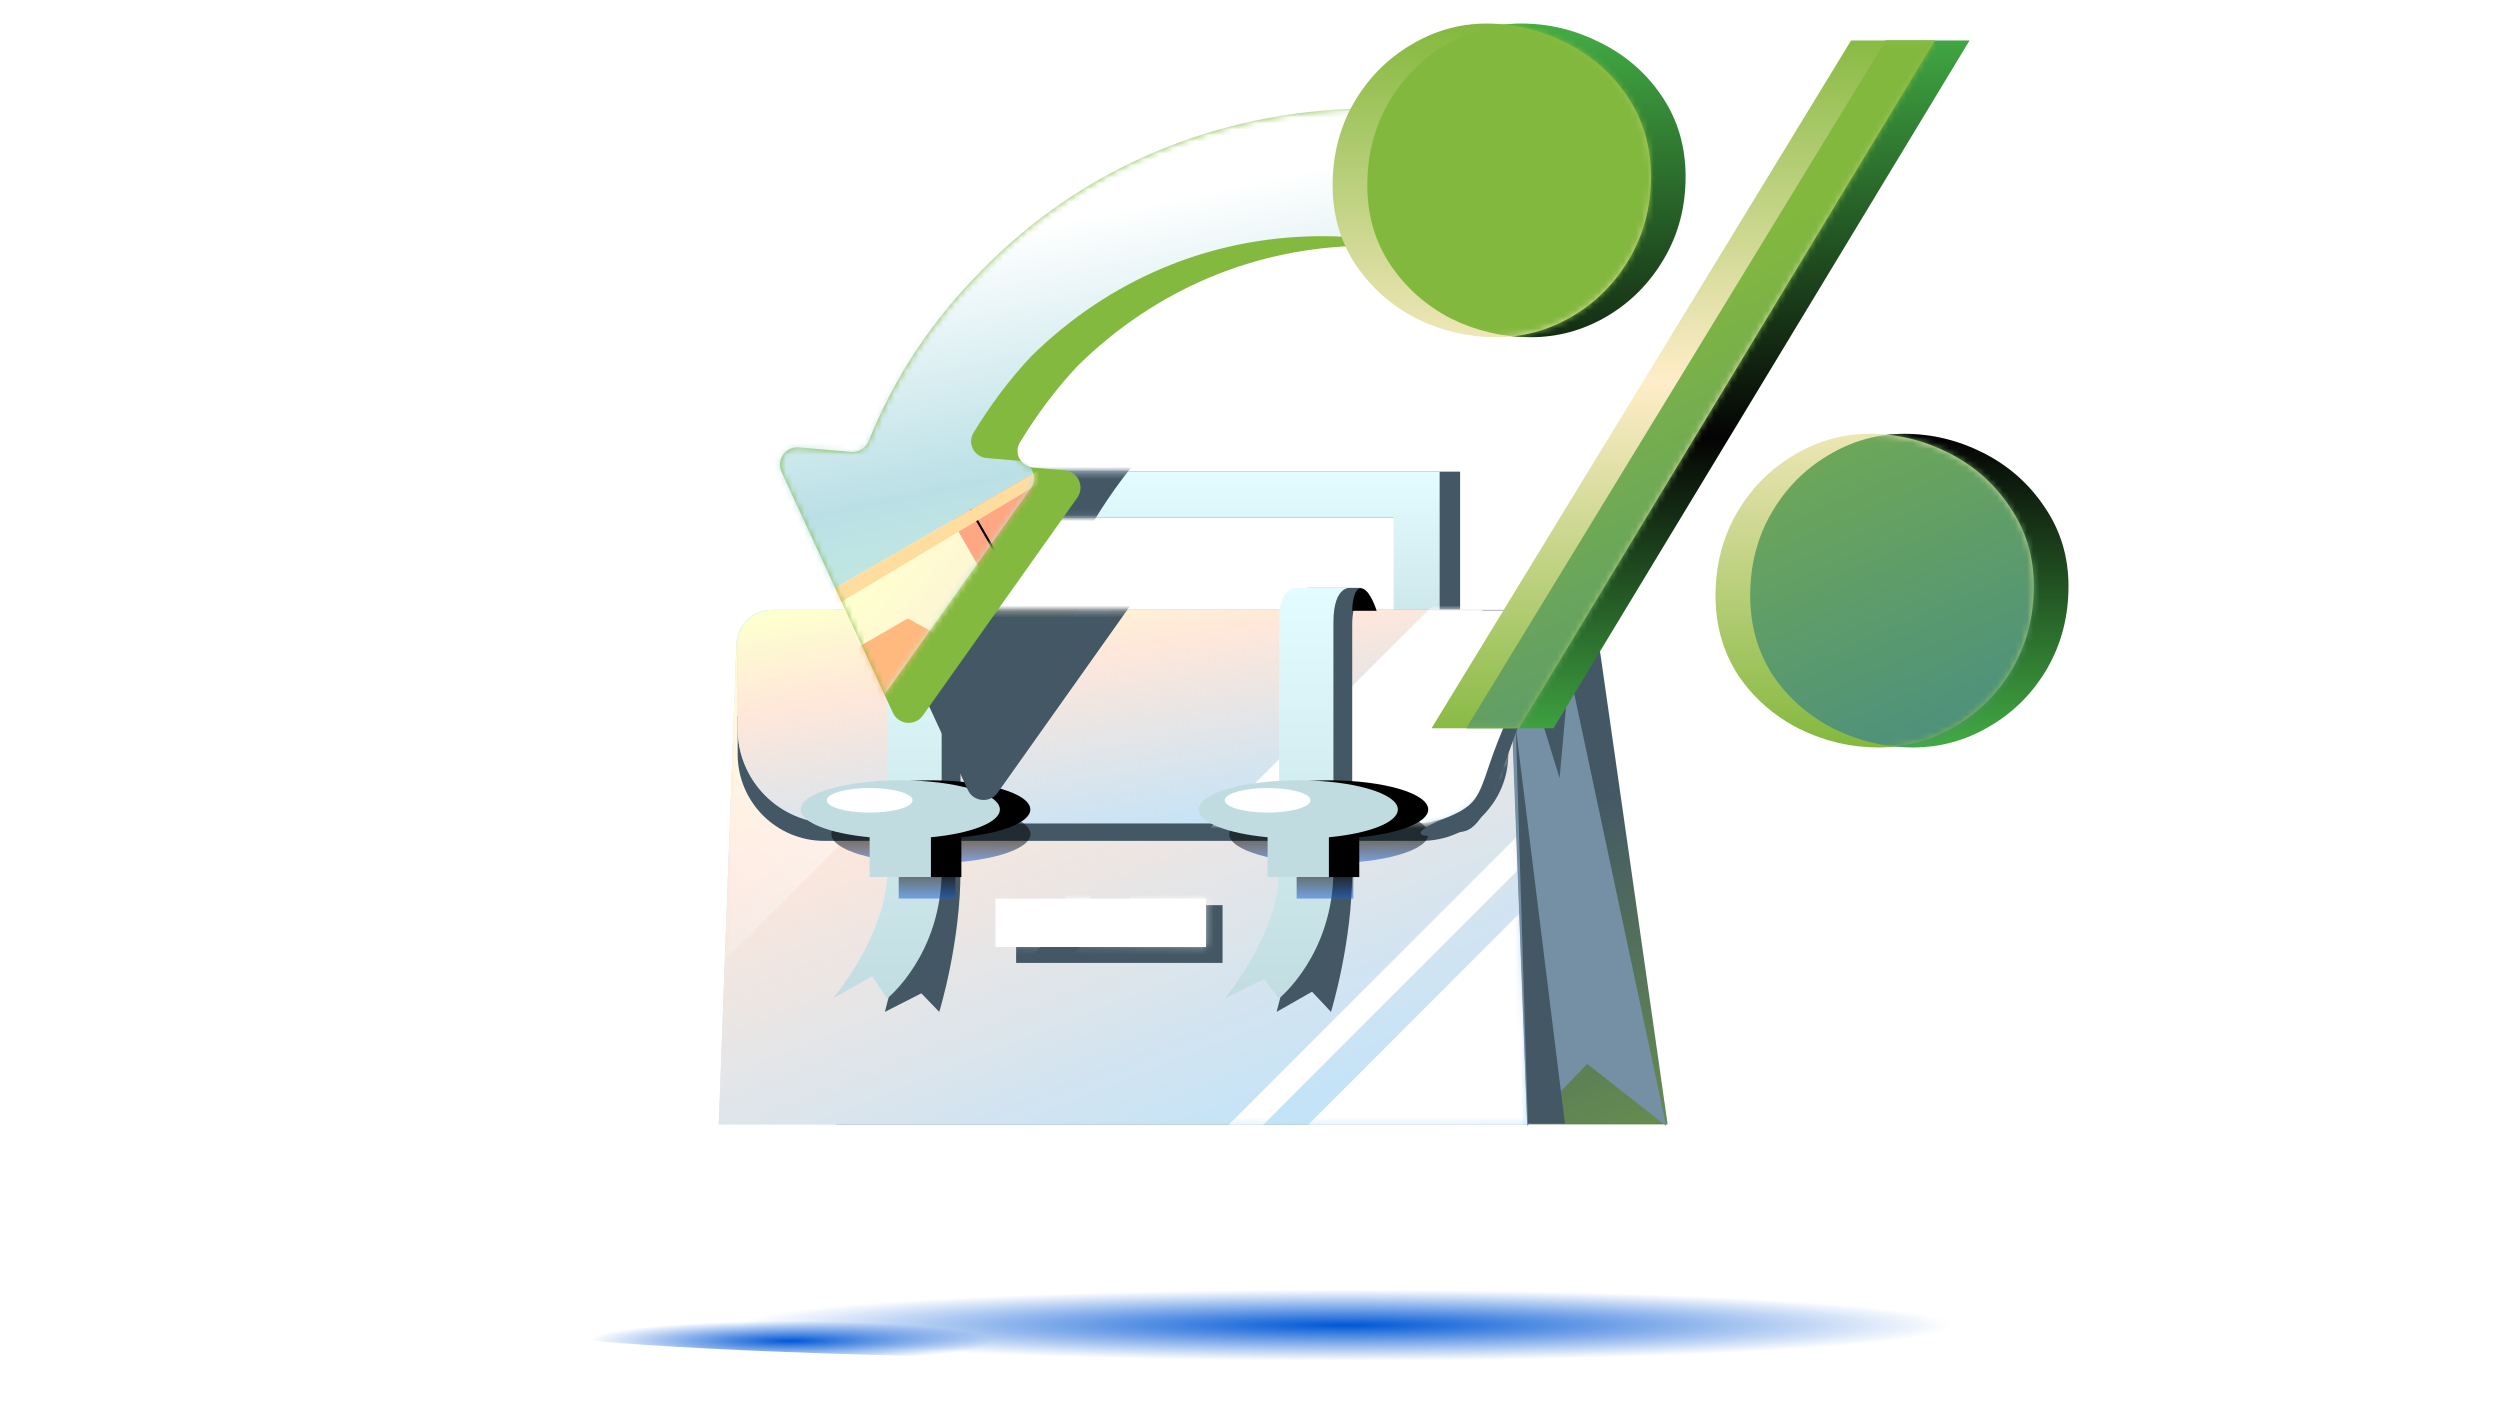 <svg width="415" height="233" viewBox="0 0 415 233" fill="none" xmlns="http://www.w3.org/2000/svg">
<g clip-path="url(#clip0_31120_96465)">
<path d="M242.379 113.984H155.403V78.293H242.379V113.984ZM163.032 106.336H234.749V85.941H163.032V106.336Z" fill="#435765"/>
<path d="M239.234 113.984H152.004V78.293H238.98V113.984H239.234ZM159.634 106.336H231.351V85.941H159.634V106.336Z" fill="url(#paint0_linear_31120_96465)"/>
<path d="M264.62 101.242H138.735V186.647H250.431H263.63H276.828L264.62 101.242Z" fill="url(#paint1_linear_31120_96465)"/>
<path d="M244.829 101.242H128.001C124.905 101.242 122.364 103.691 122.251 106.785L119.315 186.647H253.514L250.579 106.785C250.465 103.691 247.924 101.242 244.829 101.242Z" fill="#B5E2FF"/>
<path d="M244.829 101.242H128.001C124.905 101.242 122.364 103.691 122.251 106.785L119.315 186.647H253.514L250.579 106.785C250.465 103.691 247.924 101.242 244.829 101.242Z" fill="url(#paint2_linear_31120_96465)"/>
<mask id="mask0_31120_96465" style="mask-type:alpha" maskUnits="userSpaceOnUse" x="119" y="101" width="135" height="86">
<path d="M250.375 101.242H122.454L119.315 186.647H253.514L250.375 101.242Z" fill="url(#paint3_linear_31120_96465)"/>
</mask>
<g mask="url(#mask0_31120_96465)">
<rect x="267.945" y="122.73" width="4.048" height="116.714" transform="rotate(45 267.945 122.73)" fill="white"/>
<rect x="272.281" y="131.582" width="30.698" height="115.327" transform="rotate(45 272.281 131.582)" fill="white"/>
<g style="mix-blend-mode:soft-light">
<rect x="166.565" y="69.68" width="30.698" height="115.327" transform="rotate(45 166.565 69.68)" fill="url(#paint4_linear_31120_96465)"/>
</g>
</g>
<path d="M250.374 118.812H122.453V125.2C122.453 133.144 128.894 139.585 136.838 139.585H235.988C243.933 139.585 250.374 133.144 250.374 125.2V118.812Z" fill="#435765"/>
<path d="M250.374 106.996C250.374 103.818 247.798 101.242 244.62 101.242H128.207C125.029 101.242 122.453 103.818 122.453 106.996V120.983C122.453 129.652 129.48 136.679 138.149 136.679H234.678C243.347 136.679 250.374 129.652 250.374 120.983V106.996Z" fill="#B5E2FF"/>
<path d="M250.374 106.996C250.374 103.818 247.798 101.242 244.62 101.242H128.207C125.029 101.242 122.453 103.818 122.453 106.996V120.983C122.453 129.652 129.48 136.679 138.149 136.679H234.678C243.347 136.679 250.374 129.652 250.374 120.983V106.996Z" fill="url(#paint5_linear_31120_96465)"/>
<mask id="mask1_31120_96465" style="mask-type:alpha" maskUnits="userSpaceOnUse" x="122" y="101" width="129" height="36">
<path d="M250.382 101.242H122.461V120.983C122.461 129.652 129.489 136.679 138.157 136.679H234.687C243.355 136.679 250.382 129.652 250.382 120.983V101.242Z" fill="#45AFA2"/>
<path d="M250.382 101.242H122.461V120.983C122.461 129.652 129.489 136.679 138.157 136.679H234.687C243.355 136.679 250.382 129.652 250.382 120.983V101.242Z" fill="url(#paint6_linear_31120_96465)"/>
</mask>
<g mask="url(#mask1_31120_96465)">
<rect x="216.522" y="63.754" width="4.048" height="116.714" transform="rotate(45 216.522 63.754)" fill="white"/>
<rect x="265.759" y="72.606" width="30.698" height="115.327" transform="rotate(45 265.759 72.606)" fill="white"/>
</g>
<path d="M151.986 97.582H161.012C161.012 97.582 159.442 99.943 159.442 103.648C159.442 114.221 159.442 135.741 159.442 144.588C159.442 156.535 155.917 167.974 155.917 167.974L152.941 164.891L146.891 167.974C146.891 167.974 150.416 155.321 150.416 144.588C150.416 136.595 150.416 114.44 150.416 103.648C150.416 99.947 151.986 97.582 151.986 97.582Z" fill="#435765"/>
<path d="M217.012 97.582H226.038C226.038 97.582 224.468 99.943 224.468 103.648C224.468 114.221 224.468 135.741 224.468 144.588C224.468 156.535 220.943 167.974 220.943 167.974L217.795 164.623L211.917 167.974C211.917 167.974 215.442 155.321 215.442 144.588C215.442 136.595 215.442 114.44 215.442 103.648C215.442 99.947 217.012 97.582 217.012 97.582Z" fill="#435765"/>
<path d="M228.523 101.395H224.468C224.468 100.149 224.759 97.656 225.925 97.656C227.091 97.656 228.143 100.149 228.523 101.395Z" fill="#000001"/>
<path d="M163.426 101.395H159.37C159.37 100.149 159.662 97.656 160.828 97.656C161.994 97.656 163.046 100.149 163.426 101.395Z" fill="#000001"/>
<path d="M150.43 97.579H159.456C159.456 97.579 156.317 96.814 156.317 103.306C156.317 114.146 156.317 135.628 156.317 144.429C156.317 158.502 147.28 165.747 147.28 165.747L144.766 162.078L138.254 165.747C138.254 165.747 147.291 155.155 147.291 144.429C147.291 137.548 147.291 114.849 147.291 103.306C147.291 96.856 150.43 97.579 150.43 97.579Z" fill="url(#paint7_linear_31120_96465)"/>
<path d="M215.462 97.579H224.488C224.488 97.579 221.349 96.814 221.349 103.306C221.349 114.146 221.349 135.628 221.349 144.429C221.349 158.502 212.313 165.747 212.313 165.747L209.822 162.516L203.287 165.747C203.287 165.747 212.323 155.155 212.323 144.429C212.323 137.548 212.323 114.849 212.323 103.306C212.323 96.856 215.462 97.579 215.462 97.579Z" fill="url(#paint8_linear_31120_96465)"/>
<g opacity="0.5">
<g style="mix-blend-mode:multiply">
<path d="M220.586 143.305C229.716 143.305 237.116 141.136 237.116 138.461C237.116 135.786 229.716 133.617 220.586 133.617C211.456 133.617 204.055 135.786 204.055 138.461C204.055 141.136 211.456 143.305 220.586 143.305Z" fill="url(#paint9_linear_31120_96465)"/>
</g>
<g style="mix-blend-mode:multiply">
<path d="M224.652 139.223H215.242V149.165H224.652V139.223Z" fill="url(#paint10_linear_31120_96465)"/>
</g>
</g>
<path fill-rule="evenodd" clip-rule="evenodd" d="M237.085 134.375C237.085 136.531 232.28 138.357 225.638 138.986V145.59H215.465V138.985C208.826 138.356 204.024 136.53 204.024 134.375C204.024 131.7 211.425 129.531 220.554 129.531C229.684 129.531 237.085 131.7 237.085 134.375Z" fill="black"/>
<path fill-rule="evenodd" clip-rule="evenodd" d="M220.595 138.986C227.237 138.357 232.042 136.531 232.042 134.375C232.042 131.7 224.641 129.531 215.511 129.531C206.381 129.531 198.98 131.7 198.98 134.375C198.98 136.53 203.783 138.356 210.422 138.985V145.59H220.595V138.986Z" fill="#C1DCE0"/>
<path d="M210.425 134.888C214.358 134.888 217.546 133.975 217.546 132.848C217.546 131.722 214.358 130.809 210.425 130.809C206.493 130.809 203.305 131.722 203.305 132.848C203.305 133.975 206.493 134.888 210.425 134.888Z" fill="white"/>
<g opacity="0.5">
<g style="mix-blend-mode:multiply">
<path d="M154.533 143.305C163.663 143.305 171.064 141.136 171.064 138.461C171.064 135.786 163.663 133.617 154.533 133.617C145.404 133.617 138.003 135.786 138.003 138.461C138.003 141.136 145.404 143.305 154.533 143.305Z" fill="url(#paint11_linear_31120_96465)"/>
</g>
<g style="mix-blend-mode:multiply">
<path d="M158.599 139.223H149.189V149.165H158.599V139.223Z" fill="url(#paint12_linear_31120_96465)"/>
</g>
</g>
<path fill-rule="evenodd" clip-rule="evenodd" d="M171.032 134.375C171.032 136.531 166.228 138.357 159.586 138.986V145.59H149.413V138.985C142.774 138.356 137.971 136.53 137.971 134.375C137.971 131.7 145.372 129.531 154.502 129.531C163.631 129.531 171.032 131.7 171.032 134.375Z" fill="black"/>
<path fill-rule="evenodd" clip-rule="evenodd" d="M154.531 138.986C161.174 138.357 165.978 136.531 165.978 134.375C165.978 131.7 158.577 129.531 149.448 129.531C140.318 129.531 132.917 131.7 132.917 134.375C132.917 136.53 137.719 138.356 144.359 138.985V145.59H154.531V138.986Z" fill="#C1DCE0"/>
<path d="M144.36 134.888C148.293 134.888 151.481 133.975 151.481 132.848C151.481 131.722 148.293 130.809 144.36 130.809C140.427 130.809 137.239 131.722 137.239 132.848C137.239 133.975 140.427 134.888 144.36 134.888Z" fill="white"/>
<g style="mix-blend-mode:multiply">
<path d="M258.894 129.183L250.234 100.961L251.102 123.28L253.521 186.903L263.48 176.615L276.577 186.903L260.499 111.303L258.894 129.183Z" fill="#7590A4"/>
</g>
<path d="M264.348 101.418H236.793C242.862 111.975 248.124 133.567 250.096 124.313C252.068 115.058 260.492 104.263 264.348 101.418Z" fill="white"/>
<path d="M202.942 150.258H168.678V159.841H202.942V150.258Z" fill="#435765"/>
<path d="M200.199 149.168H165.249V157.204H200.199V149.168Z" fill="white"/>
<mask id="mask2_31120_96465" style="mask-type:alpha" maskUnits="userSpaceOnUse" x="165" y="149" width="36" height="9">
<path d="M200.198 149.168H165.25V157.204H200.198V149.168Z" fill="url(#paint13_linear_31120_96465)"/>
<path d="M200.198 149.168H165.25V157.204H200.198V149.168Z" fill="url(#paint14_linear_31120_96465)" fill-opacity="0.5"/>
</mask>
<g mask="url(#mask2_31120_96465)">
<rect x="180.678" y="145.055" width="2.961" height="24.652" transform="rotate(45 180.678 145.055)" fill="url(#paint15_linear_31120_96465)"/>
<rect x="199.415" y="137.117" width="15.964" height="38.715" transform="rotate(45 199.415 137.117)" fill="url(#paint16_linear_31120_96465)"/>
</g>
<path d="M253.63 186.513L251.616 120.727L259.773 186.513H253.63Z" fill="#435765"/>
<path d="M250.401 118.937C254.74 109.456 261.717 103.336 264.663 101.461C264.663 101.461 258.352 106.87 254.097 115.739C249.802 124.692 247.541 137.111 242.969 138.02C233.866 139.83 234.17 138.06 239.955 135.811C247.187 132.998 244.977 130.789 250.401 118.937Z" fill="#435765"/>
<g filter="url(#filter0_f_31120_96465)">
<ellipse cx="218.437" cy="219.983" rx="133.563" ry="5.913" fill="url(#paint17_radial_31120_96465)"/>
<ellipse cx="218.437" cy="219.983" rx="133.563" ry="5.913" fill="url(#paint18_radial_31120_96465)"/>
</g>
<mask id="mask3_31120_96465" style="mask-type:alpha" maskUnits="userSpaceOnUse" x="119" y="78" width="158" height="109">
<path fill-rule="evenodd" clip-rule="evenodd" d="M163.03 100.302C163.17 100.64 163.287 100.963 163.377 101.239H212.453C213.045 97.021 215.462 97.577 215.462 97.577H223.864L223.853 97.579H226.037C226.037 97.579 226.02 97.606 225.988 97.658C227.082 97.742 228.066 99.978 228.474 101.239H231.349V85.941L163.03 85.941V100.302ZM224.488 97.577C224.488 97.577 224.231 97.514 223.864 97.577H224.488ZM242.377 101.239V78.293H238.978H155.401H152.002V97.577H150.429C150.429 97.577 148.013 97.021 147.42 101.239H138.734H128C124.905 101.239 122.364 103.689 122.25 106.782L119.315 186.644H138.734H250.431H253.511L253.521 186.904L253.772 186.644H263.629H276.246L276.576 186.904L276.521 186.644H276.828L264.652 101.468C264.659 101.463 264.662 101.46 264.662 101.46C264.659 101.462 264.655 101.464 264.652 101.466L264.62 101.239H250.319L250.233 100.961L250.244 101.239H244.828H242.377Z" fill="#435765"/>
</mask>
<g mask="url(#mask3_31120_96465)">
<path d="M238.739 30.805C214.625 31.265 192.19 40.478 175.457 57.618C167.194 65.905 160.927 75.353 156.657 85.963C156.175 87.161 154.977 87.924 153.69 87.813L145.02 87.068C142.819 86.879 141.235 89.138 142.162 91.142L160.657 131.129C161.585 133.136 164.336 133.389 165.615 131.585L191.263 95.41C192.548 93.598 191.381 91.075 189.167 90.88L183.928 90.42C181.861 90.239 180.664 87.997 181.744 86.226C184.531 81.651 187.714 77.359 191.369 73.487C204.292 60.79 220.897 53.821 238.771 53.598C255.682 53.387 271.532 59.48 284.033 70.663C285.216 71.721 287.033 71.701 288.14 70.563L299.926 58.447C301.024 57.319 301.014 55.514 299.866 54.438C283.269 38.877 261.621 30.52 238.739 30.805Z" fill="#435765"/>
</g>
<mask id="mask4_31120_96465" style="mask-type:alpha" maskUnits="userSpaceOnUse" x="122" y="4" width="152" height="127">
<path d="M273.221 26.207L239.102 45.905L173.625 102.013L151.479 130.205L122.032 75.435L124.993 62.669L171.693 26.464L241.975 4.736L273.221 26.207Z" fill="#D9D9D9"/>
</mask>
<g mask="url(#mask4_31120_96465)">
<path d="M226.311 18.005C202.197 18.464 179.762 27.677 163.029 44.818C154.766 53.105 148.499 62.553 144.229 73.162C143.747 74.36 142.549 75.123 141.262 75.013L132.592 74.267C130.391 74.078 128.807 76.337 129.734 78.342L148.229 118.328C149.157 120.335 151.908 120.588 153.187 118.784L178.835 82.61C180.12 80.797 178.953 78.274 176.739 78.079L171.5 77.62C169.433 77.438 168.236 75.197 169.316 73.425C172.103 68.85 175.286 64.558 178.941 60.686C191.864 47.989 208.469 41.02 226.343 40.797C243.254 40.587 259.104 46.679 271.605 57.862C272.788 58.921 274.605 58.9 275.712 57.762L287.498 45.647C288.596 44.519 288.586 42.714 287.438 41.637C270.841 26.076 249.193 17.719 226.311 18.005Z" fill="#83B93E"/>
<mask id="mask5_31120_96465" style="mask-type:alpha" maskUnits="userSpaceOnUse" x="129" y="17" width="160" height="103">
<path d="M226.309 18.005C202.195 18.464 179.76 27.677 163.027 44.818C154.763 53.105 148.497 62.553 144.227 73.162C143.745 74.36 142.546 75.123 141.259 75.013L132.59 74.267C130.389 74.078 128.805 76.337 129.732 78.342L148.226 118.328C149.155 120.335 151.906 120.588 153.185 118.784L178.833 82.61C180.118 80.797 178.951 78.274 176.737 78.079L171.498 77.62C169.431 77.438 168.234 75.197 169.314 73.425C172.101 68.85 175.284 64.558 178.939 60.686C191.862 47.989 208.467 41.02 226.341 40.797C243.252 40.587 259.102 46.679 271.603 57.862C272.786 58.921 274.603 58.9 275.71 57.762L287.496 45.647C288.594 44.519 288.584 42.714 287.435 41.637C270.839 26.076 249.191 17.719 226.309 18.005Z" fill="#83B93E"/>
</mask>
<g mask="url(#mask5_31120_96465)">
<g filter="url(#filter1_f_31120_96465)">
<path d="M218.599 16.419C194.486 16.878 172.051 26.092 155.317 43.232C147.054 51.519 140.787 60.967 136.518 71.576C136.035 72.774 134.837 73.537 133.55 73.427L124.88 72.681C122.679 72.492 121.095 74.751 122.022 76.756L140.517 116.742C141.445 118.749 144.196 119.002 145.475 117.198L171.123 81.024C172.408 79.211 171.241 76.688 169.028 76.494L163.788 76.034C161.721 75.852 160.525 73.611 161.604 71.839C164.392 67.264 167.574 62.973 171.23 59.1C184.153 46.403 200.757 39.434 218.632 39.211C235.543 39.001 251.393 45.093 263.893 56.276C265.077 57.335 266.893 57.314 268 56.176L279.787 44.061C280.884 42.933 280.874 41.127 279.726 40.051C263.13 24.49 241.482 16.133 218.599 16.419Z" fill="url(#paint19_linear_31120_96465)"/>
</g>
<mask id="mask6_31120_96465" style="mask-type:alpha" maskUnits="userSpaceOnUse" x="121" y="16" width="119" height="103">
<path d="M218.597 16.419C194.484 16.878 172.048 26.092 155.315 43.232C147.052 51.519 140.785 60.967 136.515 71.576C136.033 72.774 134.835 73.537 133.548 73.427L124.878 72.681C122.677 72.492 121.093 74.751 122.02 76.756L140.515 116.742C141.443 118.749 144.194 119.002 145.473 117.198L171.121 81.024C172.406 79.211 171.239 76.688 169.026 76.494L163.786 76.034C161.719 75.852 160.522 73.611 161.602 71.839C164.39 67.264 167.572 62.973 171.228 59.1C184.151 46.403 200.755 39.434 218.629 39.211C235.506 39.001 214.284 65.454 222.639 78.869C223.478 80.217 225.341 80.181 226.448 79.043L238.235 66.928C239.332 65.8 239.298 64.004 238.329 62.764C224.855 45.516 241.458 16.134 218.597 16.419Z" fill="url(#paint20_linear_31120_96465)"/>
</mask>
<g mask="url(#mask6_31120_96465)">
<g filter="url(#filter2_f_31120_96465)">
<path d="M246.874 35.125L136.254 98.992L178.614 172.362L289.235 108.495L246.874 35.125Z" fill="#B5E2FF"/>
<path d="M246.874 35.125L136.254 98.992L178.614 172.362L289.235 108.495L246.874 35.125Z" fill="url(#paint21_linear_31120_96465)"/>
<path d="M246.873 35.131L158.068 86.402L200.428 159.772L289.233 108.501L246.873 35.131Z" fill="url(#paint22_linear_31120_96465)"/>
<path d="M186.044 70.25L158.068 86.402L200.428 159.772L228.404 143.62L186.044 70.25Z" fill="#FFA682"/>
<g style="mix-blend-mode:color-burn">
<path d="M204.737 134.624C208.989 132.169 207.512 121.649 201.438 111.128C195.363 100.607 186.991 94.068 182.739 96.523C178.486 98.978 179.964 109.498 186.038 120.019C192.112 130.54 200.484 137.079 204.737 134.624Z" fill="url(#paint23_linear_31120_96465)"/>
</g>
<path d="M161.151 84.617L203.511 157.987" stroke="black" stroke-width="0.36" stroke-miterlimit="10"/>
<path d="M182.966 72.023L225.326 145.393" stroke="black" stroke-width="0.36" stroke-miterlimit="10"/>
<path d="M150.694 102.665L142.481 107.406L142.536 116.986L150.804 121.823L159.017 117.081L159.219 107.354L150.694 102.665Z" fill="#FFB97E"/>
<g style="mix-blend-mode:multiply">
<path d="M256.081 113.908C251.163 109.539 257.285 124.883 252.029 119.336C255.528 120.062 251.164 116.06 253.325 114.469C248.502 113.821 253.231 117.269 251.948 118.01C250.867 115.545 245.504 116.925 245.261 119.468C247.436 120.272 246.598 121.785 247.598 122.924C248.301 123.548 248.76 120.194 248.963 123.509C244.87 128.275 242.802 120.544 245.437 124.515C247.666 121.855 241.748 116.347 240.938 122.65C243.884 129.531 240.195 121.363 243.316 120.248C245.085 120.942 243.91 121.278 243.14 121.722C242.708 123.345 245.262 125.989 243.06 126.917C239.277 128.072 241.694 119.811 239.56 119.67C237.142 121.41 234.643 121.823 232.846 122.86C235.156 121.526 233.887 124.662 236.088 123.734C236.089 130.255 233.712 132.658 225.12 135.559C215.556 135.589 221.919 135.348 216.934 138.569C214.313 136.993 213.124 134.933 214.731 132.975C209.706 135.533 207.18 137.678 207.613 142.577C189.835 140.828 216.446 124.091 224.808 126.128C224.119 121.377 221.174 121.018 227.32 115.066C220.645 105.877 216.254 103.606 211.039 92.201C204.635 91.779 202.689 86.037 208.336 82.778C206.295 79.836 200.188 73.408 205.498 75.491C206.322 78.105 208.686 73.308 208.808 75.297C206.903 76.74 208.227 76.662 209.227 77.801C209.416 78.721 209.915 76.03 210.726 76.249C212.091 76.834 210.767 76.912 210.402 77.466C210.996 78.495 211.915 78.308 212.956 80.11C214.644 79.478 220.588 76.733 219.724 79.978C216.779 79.619 219.44 81.858 218.008 82.342C217.346 82.381 216.428 82.568 217.387 83.044C210.187 84.798 220.629 83.918 223.088 82.842C222.224 86.087 222.359 90.471 225.98 93.186C227.898 94.137 223.413 88.146 225.628 89.613C232.263 104.661 214.266 77.638 216.713 93.731C218.348 96.562 222.28 108.708 224.968 102.694C218.307 95.899 230.385 97.851 231.398 101.385C234.181 99.092 236.02 111.76 243.234 112.401C247.678 111.208 243.301 111.332 241.68 110.895C247.151 109.109 242.949 107.759 243.665 104.257C246.366 100.638 247.825 98.422 249.757 95.248C251.162 96.496 251.189 94.764 252.215 94.171C250.635 94.397 251.04 94.507 251.215 93.032C258.078 90.1 246.203 91.464 244.299 92.907C244.014 88.265 256.619 92.315 257.915 87.448C258.861 85.529 259.375 91.754 262.103 86.403C265.588 84.734 266.358 84.29 262.495 84.118C265.601 80.608 257.05 84.172 252.714 84.959C250.471 85.224 254.091 81.418 250.971 82.533C251.417 83.305 251.093 84.522 249.769 84.6C249.741 79.81 252.092 79.14 256.212 79.163C256.928 75.661 260.575 76.644 261.305 75.537C261.332 73.805 262.723 72.659 263.601 71.808C262.344 70.817 259.048 73.407 258.967 72.081C261.088 69.827 259.913 70.162 259.534 68.321C261.804 66.324 260.709 67.986 262.439 68.017C262.411 63.227 264.1 69.117 265.168 69.188C266.681 70.03 263.682 73.134 266.613 71.099C273.732 68.018 274.017 79.181 275.518 84.15C301.632 96.19 235.884 107.376 256.081 113.908ZM235.655 112.314C233.129 114.459 235.844 113.234 237.276 112.751C234.83 109.701 233.438 104.326 229.75 102.679C223.32 103.989 232.265 117.704 235.655 112.314ZM264.616 88.385C262.387 91.045 271.128 88.401 272.519 87.255C273.978 85.039 268.182 88.042 268.655 87.083C267.979 84.727 268.79 84.945 270.884 84.423C269.938 79.82 265.561 86.466 264.616 88.385ZM215.726 88.465C222.615 83.801 212.443 86.928 208.62 87.419C210.903 87.817 213.565 90.056 215.726 88.465ZM227.076 111.088C230.008 115.574 234.332 118.913 234.008 120.13C239.06 122.361 229.359 111.486 227.076 111.088ZM275.234 86.03C274.626 82.606 275.787 79.876 271.789 81.841C273.194 83.089 272.951 85.632 275.234 86.03ZM245.314 116.005C248.394 114.226 245.814 113.313 243.72 113.836C243.288 115.458 242.491 117.635 245.314 116.005ZM224.59 107.375C225.293 107.999 225.82 110.097 226.995 109.762C227.832 108.249 222.807 104.285 224.59 107.375ZM263.602 78.33C262.318 79.071 261.494 76.457 260.657 77.971C259.819 79.484 264.899 79.984 263.602 78.33ZM256.401 80.084C255.483 80.271 252.984 80.684 253.43 81.457C254.727 83.11 255.01 81.231 256.401 80.084ZM258.807 88.993C257.551 88.002 258.267 91.021 258.713 91.793C259.699 90.537 259.956 90.389 258.807 88.993ZM257.766 80.669C258.131 80.115 259.265 79.117 258.414 78.236C257.752 78.274 256.996 81.114 257.766 80.669ZM252.229 96.566C251.31 96.753 250.838 97.713 250.324 98.009C250.703 99.85 252.013 97.377 252.229 96.566ZM206.626 137.312C204.816 135.954 204.559 136.102 205.343 138.052C205.384 138.715 206.37 137.46 206.626 137.312ZM255.943 89.96C255.768 91.434 254.768 90.295 254.147 90.997C255.146 92.136 257.497 91.465 255.943 89.96ZM241.019 117.455C241.316 117.97 242.126 118.188 242.788 118.15C243.004 117.338 240.384 115.762 241.019 117.455ZM210.436 134.426C208.071 132.702 209.179 133.435 209.004 134.909C208.68 136.126 209.625 134.207 210.436 134.426ZM229.848 132.486C229.186 132.525 226.984 133.453 226.768 134.264C227.836 134.334 229.078 132.93 229.848 132.486ZM250.421 114.773C250.934 114.476 251.961 113.884 251.002 113.408C250.38 114.11 248.368 115.958 250.421 114.773ZM250.756 96.387C249.757 95.248 248.96 97.424 249.77 97.642C249.986 96.831 251.054 96.901 250.756 96.387ZM278.963 88.34C278.45 88.636 276.356 89.158 277.207 90.04C277.869 90.001 278.598 88.894 278.963 88.34ZM210.336 91.577C209.931 91.468 209.633 90.953 209.228 90.843C207.499 90.812 210.161 93.051 210.336 91.577ZM219.567 129.497C218.459 128.763 217.608 127.882 218.392 129.832C218.797 129.941 220.162 130.527 219.567 129.497ZM202.479 139.019C202.114 139.573 204.546 140.229 204.762 139.417C204.316 138.645 203.29 139.238 202.479 139.019ZM212.753 83.316C213.348 84.346 213.82 83.386 213.375 82.614C213.077 82.099 212.199 82.95 212.753 83.316ZM222.629 86.196C222.332 85.681 220.751 85.907 221.197 86.679C221.346 86.937 223.075 86.968 222.629 86.196ZM211.016 133.061C210.868 132.803 210.57 132.288 210.165 132.179C209.287 133.029 211.651 134.753 211.016 133.061ZM264.277 80.686C264.791 80.389 265.52 79.282 264.601 79.469C264.088 79.765 263.764 80.982 264.277 80.686ZM217.542 135.472C219.338 134.435 217.501 134.809 216.623 135.659C216.258 136.213 217.434 135.877 217.542 135.472ZM215.528 130.799C215.231 130.284 214.744 128.849 214.015 129.956C214.569 130.323 215.866 131.977 215.528 130.799ZM212.834 84.642C212.537 84.127 211.362 84.463 212.064 85.087C212.213 85.344 213.132 85.157 212.834 84.642ZM215.96 129.177C216.001 129.84 215.379 130.542 216.19 130.76C216.555 130.206 216.622 129.138 215.96 129.177ZM248.543 114.484C249.57 113.891 247.543 113.345 247.732 114.265C248.03 114.78 248.286 114.632 248.543 114.484ZM230.901 123.64C229.982 123.827 230.577 124.857 231.198 124.155C231.968 123.71 231.671 123.195 230.901 123.64ZM207.058 135.689C206.315 134.402 206.14 135.876 206.694 136.243C206.991 136.758 207.207 135.946 207.058 135.689ZM213.286 131.064C213.137 130.807 212.07 130.736 212.11 131.399C212.516 131.509 213.732 131.836 213.286 131.064ZM268.438 81.373C268.033 81.263 267.222 81.045 267.263 81.708C267.412 81.965 268.479 82.035 268.438 81.373ZM214.61 130.986C214.312 130.471 213.799 130.768 214.096 131.282C214.285 132.203 215.055 131.758 214.61 130.986ZM257.185 82.034C256.631 81.668 256.415 82.479 256.712 82.994C257.118 83.103 257.334 82.292 257.185 82.034ZM212.408 131.914C211.786 132.616 213.407 133.053 213.367 132.39C212.962 132.281 212.813 132.023 212.408 131.914ZM246.153 121.013C245.639 121.309 246.342 121.933 246.598 121.785C246.855 121.637 246.666 120.716 246.153 121.013ZM211.34 131.844C210.746 130.814 210.462 132.694 211.381 132.507C211.638 132.359 211.489 132.101 211.34 131.844ZM216.049 80.727C216.563 80.43 217.522 80.906 217.333 79.986C217.184 79.728 216.711 80.688 216.049 80.727ZM219.19 134.177C218.933 134.325 218.717 135.137 219.23 134.84C219.743 134.544 219.96 133.733 219.19 134.177ZM239.843 117.79C240.1 117.642 239.911 116.722 239.397 117.018C239.289 117.424 239.587 117.939 239.843 117.79ZM262.331 68.423C262.074 68.571 261.817 68.719 261.966 68.977C262.52 69.343 263.357 67.83 262.331 68.423ZM207.977 135.502C207.531 134.73 207.099 136.352 207.869 135.908C208.126 135.759 208.126 135.759 207.977 135.502ZM258.577 80.888C258.32 81.036 258.36 81.699 258.874 81.403C259.536 81.364 259.09 80.591 258.577 80.888ZM245.436 117.994C245.288 117.736 244.626 117.775 244.774 118.033C245.072 118.548 245.734 118.509 245.436 117.994ZM248.88 109.14C248.772 109.546 248.813 110.209 249.326 109.913C249.434 109.507 249.029 109.398 248.88 109.14ZM242.316 119.109C242.167 118.852 241.654 119.148 241.802 119.405C241.843 120.068 242.613 119.624 242.316 119.109ZM264.67 91.443C264.522 91.185 264.157 91.739 264.306 91.996C264.454 92.254 264.819 91.7 264.67 91.443ZM217.473 130.019C217.325 129.762 216.811 130.058 216.96 130.316C217.257 130.83 217.771 130.534 217.473 130.019ZM221.037 103.591C221.185 103.848 221.483 104.363 221.631 104.621C221.739 104.215 221.442 103.7 221.037 103.591ZM230.063 125.153C229.658 125.044 229.402 125.192 229.294 125.598C229.442 125.855 229.955 125.559 230.063 125.153ZM205.282 76.303C205.133 76.045 204.62 76.341 204.768 76.599C204.917 76.856 205.174 76.708 205.282 76.303ZM247.502 106.16C247.353 105.903 246.84 106.199 246.988 106.457C247.137 106.714 247.65 106.418 247.502 106.16Z" fill="url(#paint24_linear_31120_96465)"/>
</g>
<path d="M276.133 24.753L230.191 51.277L232.718 55.654L278.66 29.129L276.133 24.753Z" fill="#FF804D"/>
<path d="M168.346 178.288L125.986 104.918L278.955 16.601L129.634 105.901L168.346 178.288Z" fill="#FFDD9F"/>
</g>
</g>
</g>
</g>
<path fill-rule="evenodd" clip-rule="evenodd" d="M230.448 17.144C228.129 21.201 226.97 25.741 226.97 30.765C226.97 35.723 228.258 40.135 230.834 43.999C233.41 47.798 236.759 50.761 240.88 52.886C245.066 54.946 249.478 55.977 254.114 55.977C258.622 55.977 262.84 54.818 266.769 52.499C270.697 50.181 273.853 46.993 276.235 42.936C278.618 38.879 279.81 34.339 279.81 29.316C279.81 24.357 278.522 19.945 275.946 16.082C273.37 12.218 269.956 9.223 265.706 7.098C261.52 4.973 257.141 3.91 252.569 3.91C248.061 3.91 243.843 5.102 239.914 7.484C235.986 9.803 232.83 13.023 230.448 17.144ZM243.392 120.891H257.882L326.95 6.712H313.039L243.392 120.891ZM294.01 85.246C291.691 89.303 290.532 93.844 290.532 98.867C290.532 103.825 291.788 108.237 294.299 112.101C296.875 115.9 300.256 118.862 304.442 120.988C308.628 123.048 313.007 124.079 317.58 124.079C322.088 124.079 326.306 122.92 330.234 120.601C334.227 118.283 337.415 115.095 339.797 111.038C342.18 106.916 343.371 102.344 343.371 97.321C343.371 92.427 342.051 88.047 339.411 84.184C336.835 80.32 333.454 77.325 329.268 75.2C325.082 73.075 320.703 72.012 316.131 72.012C311.623 72.012 307.405 73.204 303.476 75.586C299.548 77.905 296.392 81.125 294.01 85.246Z" fill="url(#paint25_linear_31120_96465)"/>
<path fill-rule="evenodd" clip-rule="evenodd" d="M224.693 17.144C222.375 21.201 221.216 25.741 221.216 30.765C221.216 35.723 222.504 40.135 225.08 43.999C227.656 47.798 231.004 50.761 235.126 52.886C239.312 54.946 243.723 55.977 248.36 55.977C252.868 55.977 257.086 54.818 261.014 52.499C264.943 50.181 268.098 46.993 270.481 42.936C272.864 38.879 274.055 34.339 274.055 29.316C274.055 24.357 272.767 19.945 270.191 16.082C267.615 12.218 264.202 9.223 259.952 7.098C255.766 4.973 251.387 3.91 246.814 3.91C242.307 3.91 238.088 5.102 234.16 7.484C230.232 9.803 227.076 13.023 224.693 17.144ZM237.638 120.891H252.127L321.195 6.712H307.285L237.638 120.891ZM288.255 85.246C285.937 89.303 284.778 93.844 284.778 98.867C284.778 103.825 286.033 108.237 288.545 112.101C291.121 115.9 294.502 118.862 298.688 120.988C302.874 123.048 307.253 124.079 311.825 124.079C316.333 124.079 320.551 122.92 324.48 120.601C328.472 118.283 331.66 115.095 334.043 111.038C336.426 106.916 337.617 102.344 337.617 97.321C337.617 92.427 336.297 88.047 333.657 84.184C331.081 80.32 327.7 77.325 323.514 75.2C319.328 73.075 314.949 72.012 310.376 72.012C305.868 72.012 301.65 73.204 297.722 75.586C293.794 77.905 290.638 81.125 288.255 85.246Z" fill="url(#paint26_linear_31120_96465)"/>
<mask id="mask7_31120_96465" style="mask-type:alpha" maskUnits="userSpaceOnUse" x="221" y="3" width="117" height="122">
<path fill-rule="evenodd" clip-rule="evenodd" d="M224.693 17.144C222.375 21.201 221.216 25.741 221.216 30.765C221.216 35.723 222.504 40.135 225.08 43.999C227.656 47.798 231.004 50.761 235.126 52.886C239.312 54.946 243.723 55.977 248.36 55.977C252.868 55.977 257.086 54.818 261.014 52.499C264.943 50.181 268.098 46.993 270.481 42.936C272.864 38.879 274.055 34.339 274.055 29.316C274.055 24.357 272.767 19.945 270.191 16.082C267.615 12.218 264.202 9.223 259.952 7.098C255.766 4.973 251.387 3.91 246.814 3.91C242.307 3.91 238.088 5.102 234.16 7.484C230.232 9.803 227.076 13.023 224.693 17.144ZM237.638 120.891H252.127L321.195 6.712H307.285L237.638 120.891ZM288.255 85.246C285.937 89.303 284.778 93.844 284.778 98.867C284.778 103.825 286.033 108.237 288.545 112.101C291.121 115.9 294.502 118.862 298.688 120.988C302.874 123.048 307.253 124.079 311.825 124.079C316.333 124.079 320.551 122.92 324.48 120.601C328.472 118.283 331.66 115.095 334.043 111.038C336.426 106.916 337.617 102.344 337.617 97.321C337.617 92.427 336.297 88.047 333.657 84.184C331.081 80.32 327.7 77.325 323.514 75.2C319.328 73.075 314.949 72.012 310.376 72.012C305.868 72.012 301.65 73.204 297.722 75.586C293.794 77.905 290.638 81.125 288.255 85.246Z" fill="#83B83E"/>
</mask>
<g mask="url(#mask7_31120_96465)">
<path fill-rule="evenodd" clip-rule="evenodd" d="M230.448 17.144C228.129 21.201 226.97 25.741 226.97 30.765C226.97 35.723 228.258 40.135 230.834 43.999C233.41 47.798 236.759 50.761 240.88 52.886C245.066 54.946 249.478 55.977 254.114 55.977C258.622 55.977 262.84 54.818 266.769 52.499C270.697 50.181 273.853 46.993 276.235 42.936C278.618 38.879 279.809 34.339 279.809 29.316C279.809 24.357 278.521 19.945 275.946 16.082C273.37 12.218 269.956 9.223 265.706 7.098C261.52 4.973 257.141 3.91 252.569 3.91C248.061 3.91 243.843 5.102 239.914 7.484C235.986 9.803 232.83 13.023 230.448 17.144ZM243.392 120.891H257.882L326.95 6.712H313.039L243.392 120.891ZM294.009 85.246C291.691 89.303 290.532 93.844 290.532 98.867C290.532 103.825 291.788 108.237 294.299 112.101C296.875 115.9 300.256 118.862 304.442 120.988C308.628 123.048 313.007 124.079 317.58 124.079C322.087 124.079 326.306 122.92 330.234 120.601C334.227 118.283 337.414 115.095 339.797 111.038C342.18 106.916 343.371 102.344 343.371 97.321C343.371 92.427 342.051 88.047 339.411 84.184C336.835 80.32 333.454 77.325 329.268 75.2C325.082 73.075 320.703 72.012 316.131 72.012C311.623 72.012 307.404 73.204 303.476 75.586C299.548 77.905 296.392 81.125 294.009 85.246Z" fill="url(#paint27_linear_31120_96465)"/>
</g>
</g>
<defs>
<filter id="filter0_f_31120_96465" x="77.682" y="206.878" width="281.511" height="26.21" filterUnits="userSpaceOnUse" color-interpolation-filters="sRGB">
<feFlood flood-opacity="0" result="BackgroundImageFix"/>
<feBlend mode="normal" in="SourceGraphic" in2="BackgroundImageFix" result="shape"/>
<feGaussianBlur stdDeviation="3.596" result="effect1_foregroundBlur_31120_96465"/>
</filter>
<filter id="filter1_f_31120_96465" x="115.998" y="10.656" width="170.355" height="113.508" filterUnits="userSpaceOnUse" color-interpolation-filters="sRGB">
<feFlood flood-opacity="0" result="BackgroundImageFix"/>
<feBlend mode="normal" in="SourceGraphic" in2="BackgroundImageFix" result="shape"/>
<feGaussianBlur stdDeviation="2.877" result="effect1_foregroundBlur_31120_96465"/>
</filter>
<filter id="filter2_f_31120_96465" x="120.232" y="10.847" width="193.318" height="173.196" filterUnits="userSpaceOnUse" color-interpolation-filters="sRGB">
<feFlood flood-opacity="0" result="BackgroundImageFix"/>
<feBlend mode="normal" in="SourceGraphic" in2="BackgroundImageFix" result="shape"/>
<feGaussianBlur stdDeviation="2.877" result="effect1_foregroundBlur_31120_96465"/>
</filter>
<linearGradient id="paint0_linear_31120_96465" x1="195.619" y1="78.293" x2="195.619" y2="113.984" gradientUnits="userSpaceOnUse">
<stop stop-color="#E2FCFF"/>
<stop offset="1" stop-color="#C2DDE1"/>
</linearGradient>
<linearGradient id="paint1_linear_31120_96465" x1="255.159" y1="134.886" x2="291.749" y2="231.205" gradientUnits="userSpaceOnUse">
<stop stop-color="#435765"/>
<stop offset="1" stop-color="#83B93E"/>
</linearGradient>
<linearGradient id="paint2_linear_31120_96465" x1="119.285" y1="105.797" x2="165.778" y2="222.921" gradientUnits="userSpaceOnUse">
<stop stop-color="#FEFFCF"/>
<stop offset="0.279" stop-color="#FFE7DA"/>
<stop offset="1" stop-color="#FFE7DA" stop-opacity="0"/>
</linearGradient>
<linearGradient id="paint3_linear_31120_96465" x1="186.415" y1="101.242" x2="186.415" y2="186.647" gradientUnits="userSpaceOnUse">
<stop stop-color="#243584"/>
<stop offset="1" stop-color="#4463EF"/>
</linearGradient>
<linearGradient id="paint4_linear_31120_96465" x1="181.914" y1="69.68" x2="181.914" y2="185.007" gradientUnits="userSpaceOnUse">
<stop stop-color="white"/>
<stop offset="1" stop-color="white" stop-opacity="0"/>
</linearGradient>
<linearGradient id="paint5_linear_31120_96465" x1="122.425" y1="103.132" x2="131.863" y2="157.757" gradientUnits="userSpaceOnUse">
<stop stop-color="#FEFFCF"/>
<stop offset="0.279" stop-color="#FFE7DA"/>
<stop offset="1" stop-color="#FFE7DA" stop-opacity="0"/>
</linearGradient>
<linearGradient id="paint6_linear_31120_96465" x1="246.441" y1="134.843" x2="242.938" y2="116.002" gradientUnits="userSpaceOnUse">
<stop stop-color="#7DC15D"/>
<stop offset="1" stop-color="#93BE4C" stop-opacity="0"/>
</linearGradient>
<linearGradient id="paint7_linear_31120_96465" x1="148.855" y1="97.551" x2="148.855" y2="165.747" gradientUnits="userSpaceOnUse">
<stop stop-color="#E2FCFF"/>
<stop offset="1" stop-color="#C2DDE1"/>
</linearGradient>
<linearGradient id="paint8_linear_31120_96465" x1="213.887" y1="97.551" x2="213.887" y2="165.747" gradientUnits="userSpaceOnUse">
<stop stop-color="#E2FCFF"/>
<stop offset="1" stop-color="#C2DDE1"/>
</linearGradient>
<linearGradient id="paint9_linear_31120_96465" x1="220.586" y1="133.617" x2="220.586" y2="143.305" gradientUnits="userSpaceOnUse">
<stop offset="0.641"/>
<stop offset="1" stop-color="#185ED8"/>
</linearGradient>
<linearGradient id="paint10_linear_31120_96465" x1="219.947" y1="139.223" x2="219.947" y2="149.165" gradientUnits="userSpaceOnUse">
<stop offset="0.641"/>
<stop offset="1" stop-color="#185ED8"/>
</linearGradient>
<linearGradient id="paint11_linear_31120_96465" x1="154.533" y1="133.617" x2="154.533" y2="143.305" gradientUnits="userSpaceOnUse">
<stop offset="0.641"/>
<stop offset="1" stop-color="#185ED8"/>
</linearGradient>
<linearGradient id="paint12_linear_31120_96465" x1="153.894" y1="139.223" x2="153.894" y2="149.165" gradientUnits="userSpaceOnUse">
<stop offset="0.641"/>
<stop offset="1" stop-color="#185ED8"/>
</linearGradient>
<linearGradient id="paint13_linear_31120_96465" x1="180.961" y1="149.057" x2="180.612" y2="157.189" gradientUnits="userSpaceOnUse">
<stop stop-color="#C2DBEC"/>
<stop offset="0.653" stop-color="#F3FAFE"/>
<stop offset="1" stop-color="white"/>
</linearGradient>
<linearGradient id="paint14_linear_31120_96465" x1="170.237" y1="150.502" x2="169.357" y2="156.775" gradientUnits="userSpaceOnUse">
<stop stop-color="white"/>
<stop offset="1" stop-color="white" stop-opacity="0"/>
</linearGradient>
<linearGradient id="paint15_linear_31120_96465" x1="182.158" y1="145.055" x2="182.158" y2="169.706" gradientUnits="userSpaceOnUse">
<stop stop-color="white"/>
<stop offset="1" stop-color="white" stop-opacity="0"/>
</linearGradient>
<linearGradient id="paint16_linear_31120_96465" x1="207.397" y1="137.117" x2="207.397" y2="175.832" gradientUnits="userSpaceOnUse">
<stop stop-color="white"/>
<stop offset="1" stop-color="white" stop-opacity="0"/>
</linearGradient>
<radialGradient id="paint17_radial_31120_96465" cx="0" cy="0" r="1" gradientUnits="userSpaceOnUse" gradientTransform="translate(223.429 219.983) rotate(90) scale(5.913 100.72)">
<stop stop-color="#0057D6"/>
<stop offset="1" stop-color="#0057D6" stop-opacity="0"/>
</radialGradient>
<radialGradient id="paint18_radial_31120_96465" cx="0" cy="0" r="1" gradientUnits="userSpaceOnUse" gradientTransform="translate(131.311 222.587) rotate(90) scale(3.309 33.439)">
<stop stop-color="#0057D6"/>
<stop offset="1" stop-color="#0057D6" stop-opacity="0"/>
</radialGradient>
<linearGradient id="paint19_linear_31120_96465" x1="177.816" y1="36.224" x2="197.599" y2="131.309" gradientUnits="userSpaceOnUse">
<stop stop-color="white"/>
<stop offset="0.406" stop-color="#BAE0E6"/>
<stop offset="1" stop-color="#D8FFD1"/>
</linearGradient>
<linearGradient id="paint20_linear_31120_96465" x1="164.596" y1="34.077" x2="199.921" y2="95.261" gradientUnits="userSpaceOnUse">
<stop stop-color="#D3FF53"/>
<stop offset="1" stop-color="#99DA85"/>
</linearGradient>
<linearGradient id="paint21_linear_31120_96465" x1="138.488" y1="102.92" x2="237.051" y2="178.618" gradientUnits="userSpaceOnUse">
<stop stop-color="#FEFFCF"/>
<stop offset="0.279" stop-color="#FFE7DA"/>
<stop offset="1" stop-color="#FFE7DA" stop-opacity="0"/>
</linearGradient>
<linearGradient id="paint22_linear_31120_96465" x1="202.47" y1="60.767" x2="244.831" y2="134.137" gradientUnits="userSpaceOnUse">
<stop stop-color="#FFA183"/>
<stop offset="0.729" stop-color="#FFCE79"/>
</linearGradient>
<linearGradient id="paint23_linear_31120_96465" x1="182.739" y1="96.523" x2="204.737" y2="134.624" gradientUnits="userSpaceOnUse">
<stop stop-color="#ABABAB"/>
<stop offset="1" stop-color="#ABABAB" stop-opacity="0"/>
</linearGradient>
<linearGradient id="paint24_linear_31120_96465" x1="215.138" y1="68.481" x2="273.933" y2="127.755" gradientUnits="userSpaceOnUse">
<stop stop-color="#FFA483"/>
<stop offset="1" stop-color="#DD5B2B"/>
</linearGradient>
<linearGradient id="paint25_linear_31120_96465" x1="285.171" y1="3.91" x2="285.171" y2="124.079" gradientUnits="userSpaceOnUse">
<stop offset="0.005" stop-color="#42AB44"/>
<stop offset="0.573" stop-color="#050304"/>
<stop offset="1" stop-color="#42AB44"/>
</linearGradient>
<linearGradient id="paint26_linear_31120_96465" x1="279.416" y1="3.91" x2="279.416" y2="124.079" gradientUnits="userSpaceOnUse">
<stop stop-color="#83B83E"/>
<stop offset="0.495" stop-color="#FFEDC9"/>
<stop offset="1" stop-color="#83B83E"/>
</linearGradient>
<linearGradient id="paint27_linear_31120_96465" x1="285.169" y1="41.258" x2="372.736" y2="242.513" gradientUnits="userSpaceOnUse">
<stop stop-color="#83B83E"/>
<stop offset="1" stop-color="#0057D6"/>
</linearGradient>
<clipPath id="clip0_31120_96465">
<rect width="415" height="233" fill="white"/>
</clipPath>
</defs>
</svg>
